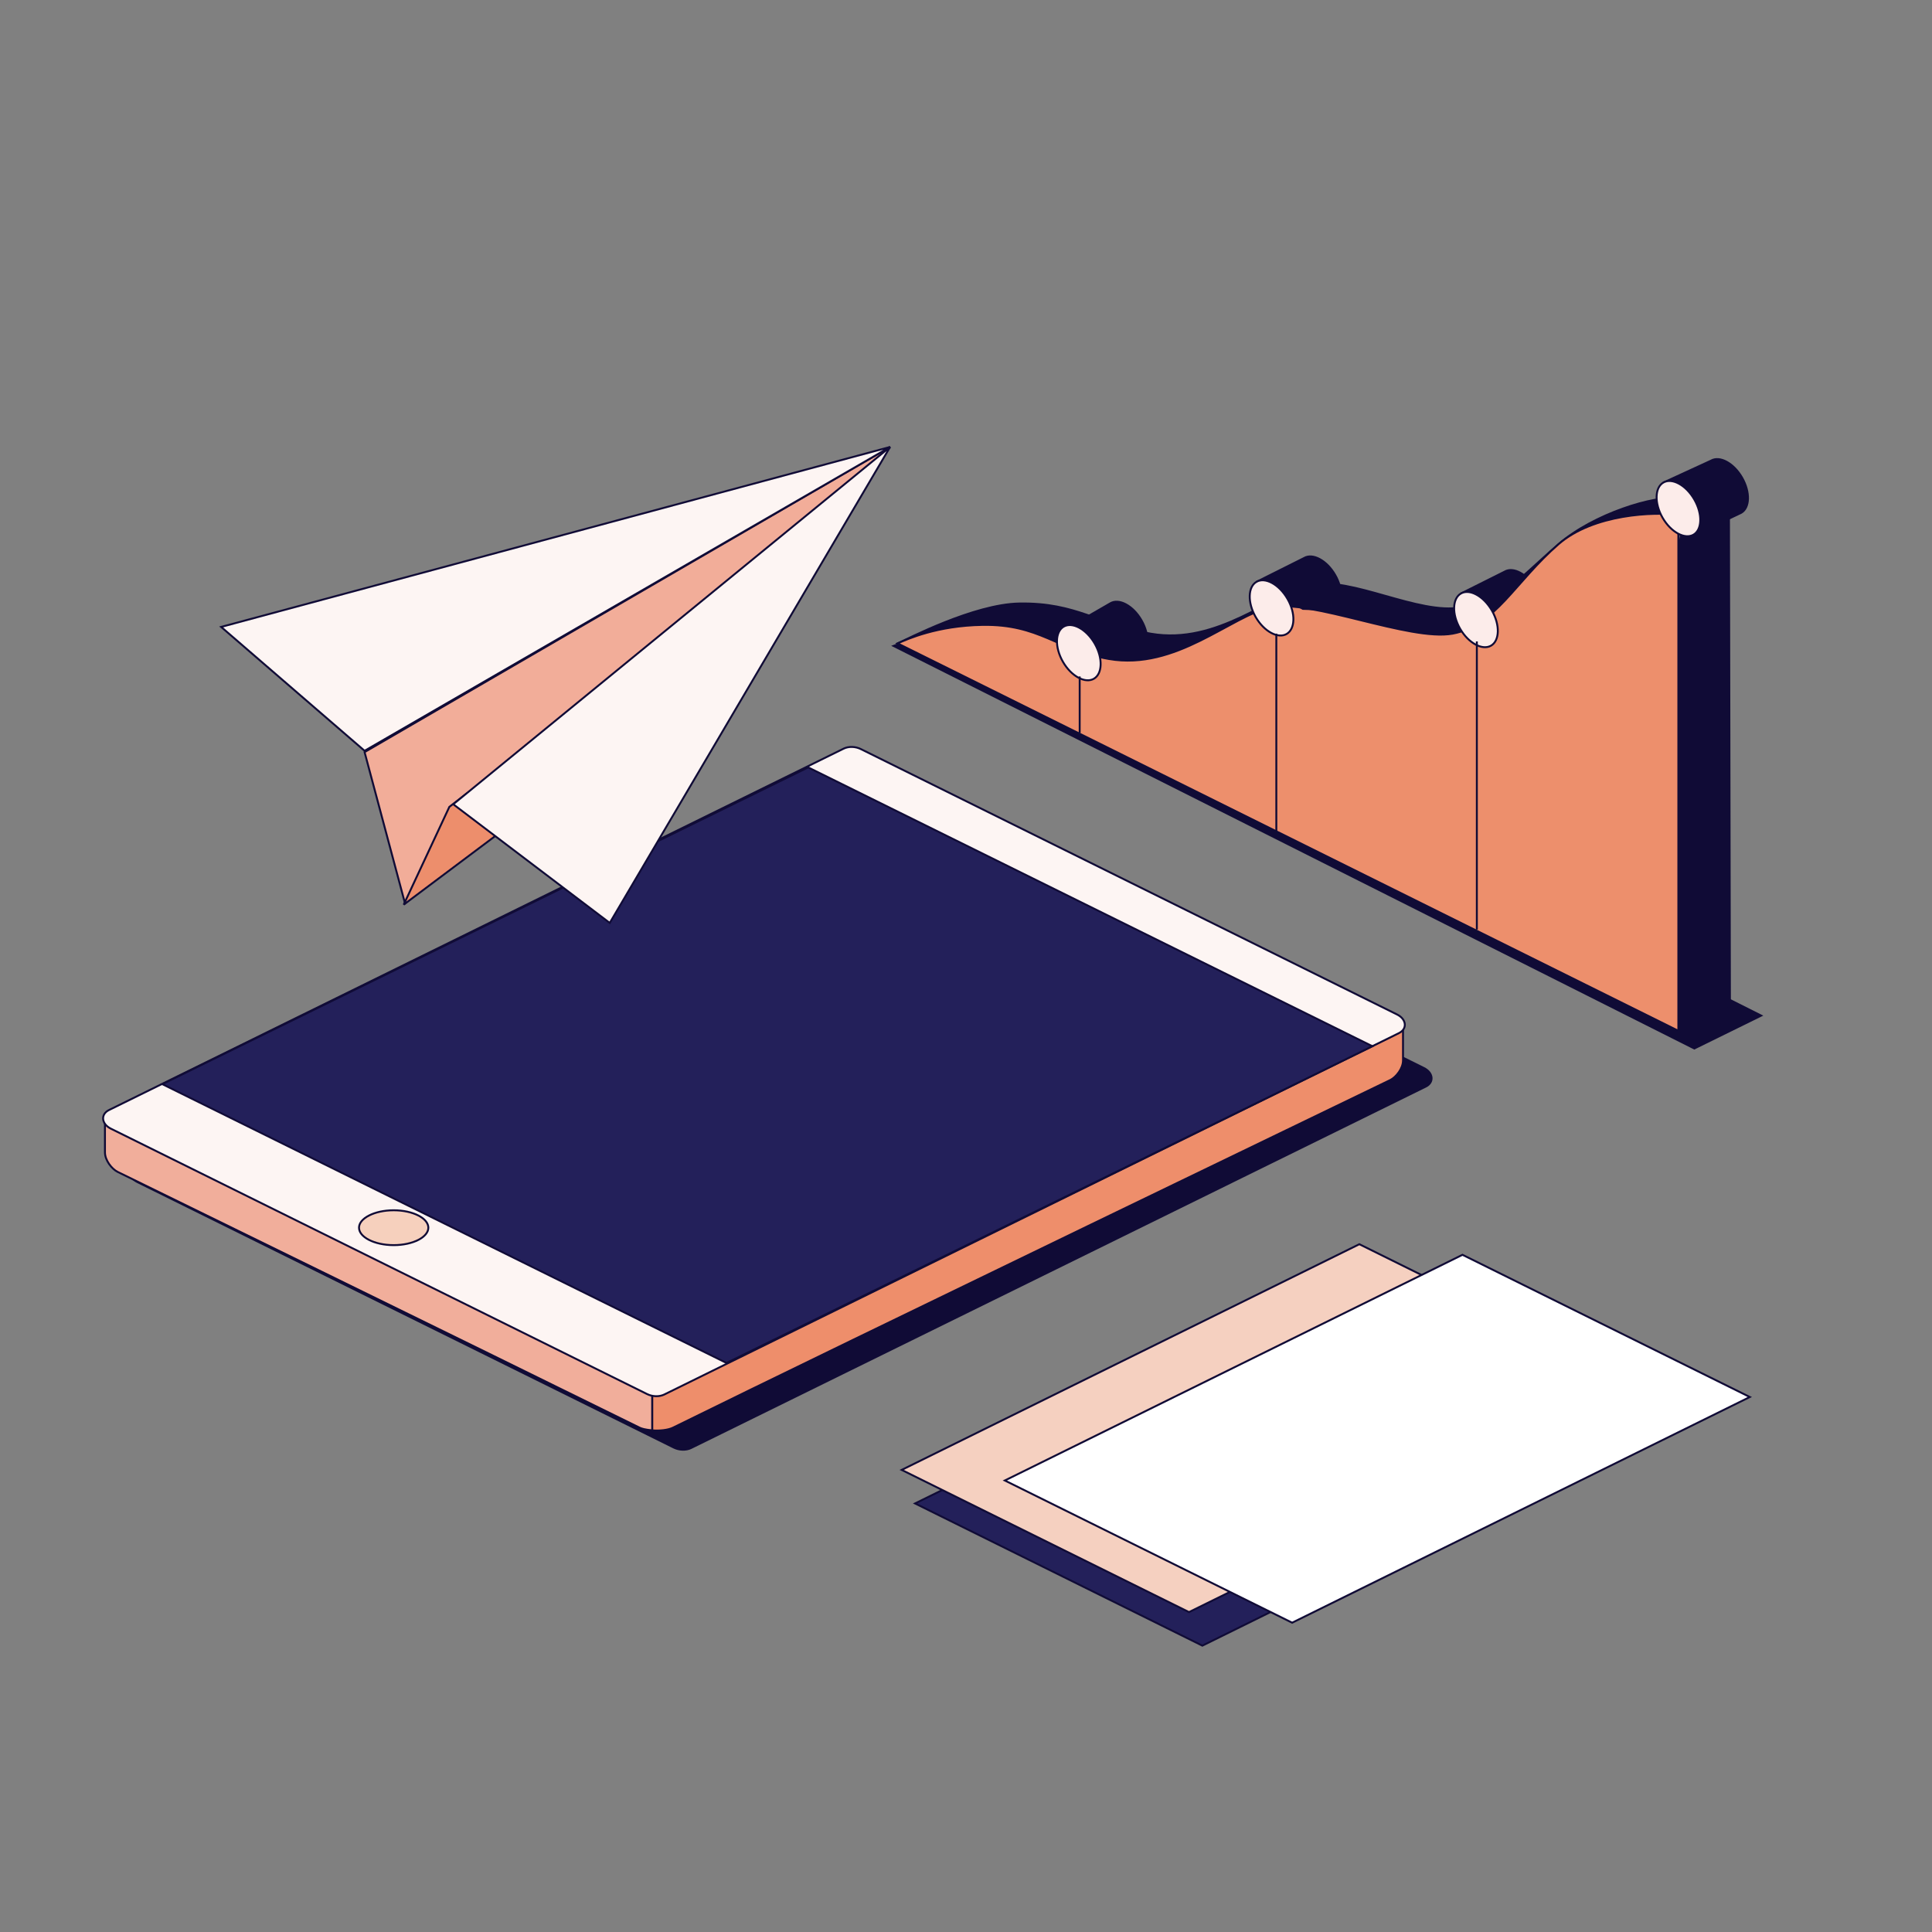 <?xml version="1.0" encoding="UTF-8"?> <svg xmlns="http://www.w3.org/2000/svg" width="165" height="165" viewBox="0 0 165 165" fill="none"><rect x="0" y="0" width="165" height="165" fill="#808080" stroke="none"/> <path d="M102.686 140.545L78.149 128.4L117.234 109.125L141.772 121.27L102.686 140.545Z" fill="#23205A" stroke="#100B36" stroke-width="0.164"></path> <path d="M101.545 137.679L77.007 125.535L116.093 106.26L140.631 118.404L101.545 137.679Z" fill="#F5D0C0" stroke="#100B36" stroke-width="0.164"></path> <path d="M110.354 138.585L85.816 126.44L124.902 107.165L149.44 119.31L110.354 138.585Z" fill="white" stroke="#100B36" stroke-width="0.164"></path> <path d="M144.7 89.545L76.313 55.165L82.647 52.701L150.41 86.737L144.7 89.545Z" fill="#100B36" stroke="#100B36" stroke-width="0.164"></path> <path d="M11.592 99.372L74.338 68.506C74.759 68.299 75.339 68.314 75.803 68.544L121.602 91.212C122.41 91.612 122.493 92.441 121.761 92.801L59.015 123.667C58.594 123.874 58.014 123.859 57.55 123.629L11.751 100.961C10.943 100.561 10.86 99.732 11.592 99.372Z" fill="#100B36" stroke="#100B36" stroke-width="0.164"></path> <path d="M10.044 100.082C9.553 99.837 8.964 99.101 8.964 98.414V95.366C8.964 96.053 9.553 96.303 10.044 96.549C10.437 96.745 40.623 111.493 54.627 118.396C54.783 118.473 55.118 118.593 55.707 118.593C55.707 119.771 55.708 120.98 55.708 122.158C55.082 122.101 54.783 122.007 54.627 121.93C40.623 115.026 10.437 100.279 10.044 100.082Z" fill="#F1AE9B" stroke="#100B36" stroke-width="0.164"></path> <path d="M118.743 92.234C119.234 91.989 119.823 91.252 119.823 90.565V87.398C119.823 88.085 119.434 88.197 118.691 88.597C118.305 88.805 70.987 111.591 56.983 118.495C56.827 118.572 56.394 118.691 55.707 118.691V122.158C56.337 122.215 57.075 122.127 57.474 121.93C71.478 115.027 118.351 92.43 118.743 92.234Z" fill="#EE8E6B" stroke="#100B36" stroke-width="0.164"></path> <path d="M9.307 94.802L72.053 63.936C72.474 63.729 73.053 63.744 73.518 63.974L119.317 86.642C120.125 87.042 120.208 87.871 119.476 88.231L56.73 119.097C56.309 119.304 55.729 119.289 55.265 119.059L9.466 96.391C8.658 95.991 8.575 95.162 9.307 94.802Z" fill="#FDF5F3" stroke="#100B36" stroke-width="0.164"></path> <path d="M62.048 116.403L13.862 92.59L69.019 65.537L117.205 89.35L62.048 116.403Z" fill="#23205A" stroke="#100B36" stroke-width="0.164"></path> <path d="M36.582 104.85C36.582 105.238 36.276 105.609 35.736 105.888C35.199 106.165 34.452 106.339 33.621 106.339C32.792 106.339 32.044 106.165 31.508 105.888C30.966 105.609 30.661 105.238 30.661 104.85C30.661 104.463 30.966 104.092 31.508 103.813C32.044 103.536 32.792 103.362 33.621 103.362C34.452 103.362 35.199 103.536 35.736 103.813C36.276 104.092 36.582 104.463 36.582 104.85Z" fill="#F6D0BD" stroke="#100B36" stroke-width="0.164"></path> <path d="M76.017 38.173L34.589 77.151L31.137 64.233L76.017 38.173Z" fill="#F2AD99" stroke="#100B36" stroke-width="0.164"></path> <path d="M42.497 71.249L34.478 77.262L38.376 68.91L39.824 67.796L42.497 71.249Z" fill="#ED8E6C" stroke="#100B36" stroke-width="0.164"></path> <path d="M76.017 38.173L52.074 78.821L38.71 68.687L76.017 38.173Z" fill="#FDF5F3" stroke="#100B36" stroke-width="0.164"></path> <path d="M76.017 38.173L18.887 53.542L31.137 64.121L76.017 38.173Z" fill="#FDF5F3" stroke="#100B36" stroke-width="0.164"></path> <path d="M147.743 86.04L143.533 88.164L137.019 84.876L143.586 45.553L147.66 43.475L147.743 86.04Z" fill="#100B36" stroke="#100B36" stroke-width="0.164"></path> <path d="M143.337 88.037L76.663 54.95C77.467 54.59 83.177 51.606 87.055 51.541C91.96 51.458 93.789 53.339 98.278 54.119C104.014 55.117 108.587 50.709 111.995 49.961C115.404 49.213 121.14 52.538 124.798 51.873C128.456 51.208 129.37 49.713 133.111 46.471C136.104 43.877 141.314 42.283 143.337 42.56V88.037Z" fill="#100B36" stroke="#100B36" stroke-width="0.164"></path> <path d="M128.505 48.819L128.505 48.819L128.509 48.816C128.869 48.608 129.342 48.649 129.826 48.909C130.308 49.167 130.789 49.638 131.149 50.261C131.509 50.885 131.676 51.537 131.659 52.084C131.642 52.623 131.448 53.047 131.101 53.259L128.397 53.162L124.873 50.637L128.505 48.819Z" fill="#100B36" stroke="#100B36" stroke-width="0.164"></path> <path d="M146.127 39.343L146.127 39.343L146.134 39.339C146.494 39.132 146.967 39.172 147.45 39.432C147.933 39.691 148.414 40.161 148.774 40.785C149.134 41.408 149.301 42.06 149.284 42.607C149.266 43.154 149.066 43.584 148.708 43.792L144.536 45.778L142.12 41.186L146.127 39.343Z" fill="#100B36" stroke="#100B36" stroke-width="0.164"></path> <path d="M143.337 88.035L76.663 54.949L76.677 54.942C77.496 54.575 80.04 53.434 83.896 53.369C88.801 53.286 90.214 55.498 94.703 56.279C100.439 57.276 105.095 52.621 108.504 51.873C111.912 51.124 120.392 54.782 124.05 54.117C127.708 53.452 129.37 49.711 133.111 46.469C136.104 43.875 141.314 43.697 143.337 43.974V88.035Z" fill="#ED8F6C" stroke="#100B36" stroke-width="0.164"></path> <path d="M93.489 54.959C93.849 55.583 94.016 56.234 93.998 56.782C93.981 57.33 93.78 57.76 93.42 57.968C93.06 58.176 92.587 58.135 92.103 57.876C91.621 57.617 91.14 57.147 90.78 56.523C90.42 55.899 90.253 55.248 90.27 54.7C90.287 54.152 90.488 53.722 90.848 53.514C91.208 53.306 91.681 53.347 92.165 53.606C92.648 53.865 93.129 54.336 93.489 54.959Z" fill="#FCECEA" stroke="#100B36" stroke-width="0.164"></path> <path d="M97.48 52.964C97.84 53.588 98.007 54.239 97.989 54.787C97.972 55.325 97.779 55.749 97.431 55.961L94.746 55.865L92.74 52.731L94.839 51.519C94.839 51.519 94.839 51.519 94.839 51.519C95.199 51.311 95.672 51.352 96.156 51.611C96.639 51.87 97.12 52.34 97.48 52.964Z" fill="#100B36" stroke="#100B36" stroke-width="0.164"></path> <path d="M111.379 47.655L111.379 47.655L111.383 47.652C111.743 47.444 112.216 47.486 112.7 47.745C113.183 48.004 113.663 48.474 114.024 49.098C114.384 49.721 114.551 50.373 114.533 50.92C114.516 51.459 114.323 51.883 113.975 52.095L111.268 51.998L107.425 49.634L111.379 47.655Z" fill="#100B36" stroke="#100B36" stroke-width="0.164"></path> <path d="M109.95 51.135C110.31 51.758 110.477 52.41 110.46 52.958C110.442 53.506 110.241 53.936 109.882 54.144C109.522 54.352 109.049 54.311 108.565 54.051C108.082 53.793 107.601 53.322 107.241 52.699C106.881 52.075 106.714 51.423 106.732 50.876C106.749 50.327 106.95 49.897 107.31 49.69C107.67 49.482 108.143 49.523 108.626 49.782C109.109 50.041 109.59 50.511 109.95 51.135Z" fill="#FCECEA" stroke="#100B36" stroke-width="0.164"></path> <path d="M127.408 52.133C127.768 52.756 127.935 53.408 127.918 53.955C127.9 54.504 127.699 54.934 127.34 55.142C126.98 55.349 126.507 55.308 126.023 55.049C125.54 54.79 125.059 54.32 124.699 53.696C124.339 53.073 124.172 52.421 124.19 51.874C124.207 51.325 124.408 50.895 124.768 50.687C125.128 50.479 125.601 50.52 126.084 50.78C126.567 51.038 127.048 51.509 127.408 52.133Z" fill="#FCECEA" stroke="#100B36" stroke-width="0.164"></path> <path d="M144.699 42.655C145.059 43.279 145.227 43.93 145.209 44.477C145.192 45.026 144.991 45.456 144.631 45.664C144.271 45.872 143.798 45.831 143.314 45.572C142.832 45.313 142.351 44.842 141.991 44.219C141.631 43.595 141.464 42.943 141.481 42.396C141.498 41.847 141.699 41.417 142.059 41.21C142.419 41.002 142.892 41.043 143.376 41.302C143.859 41.561 144.339 42.031 144.699 42.655Z" fill="#FCECEA" stroke="#100B36" stroke-width="0.164"></path> <path d="M92.209 57.774V62.596" stroke="#100B36" stroke-width="0.164"></path> <path d="M109.003 54.116V71.242" stroke="#100B36" stroke-width="0.164"></path> <path d="M126.128 54.781V79.388" stroke="#100B36" stroke-width="0.164"></path> </svg> 